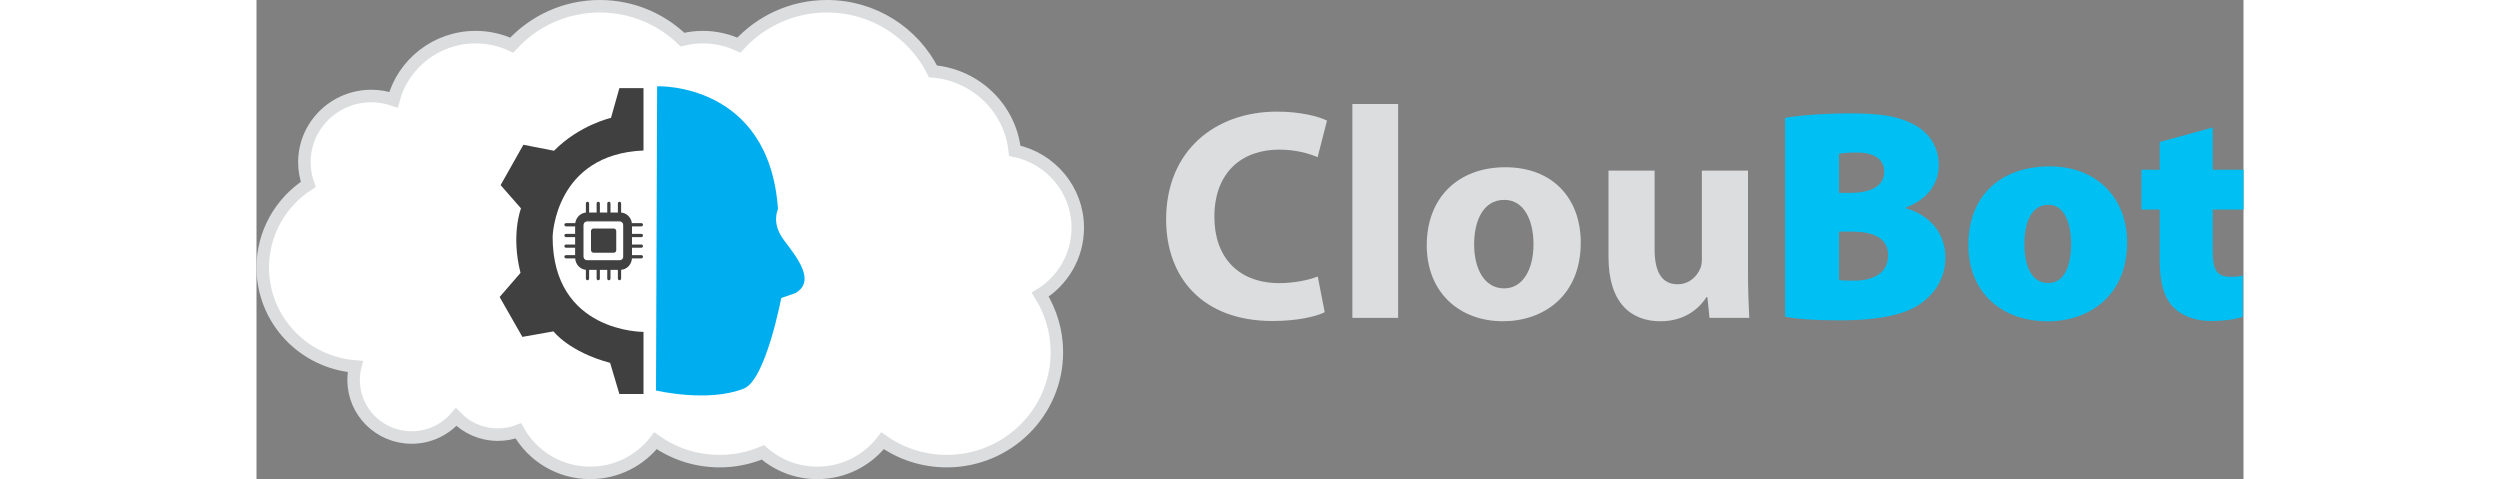 <?xml version="1.0" encoding="UTF-8"?><svg width="200px" id="Layer_1" xmlns="http://www.w3.org/2000/svg" viewBox="0 0 158.96 38.33"><rect x="0" y="0" width="158.96" height="38.33" fill="#808080" stroke="none"/><defs><style>.cls-1{fill:#00aeef;}.cls-2,.cls-3{fill:#fff;}.cls-3{stroke:#dcddde;}.cls-3,.cls-4{stroke-miterlimit:10;}.cls-4{fill:none;stroke:#404041;stroke-width:.08px;}.cls-5{fill:#00c0f3;}.cls-6{fill:#404041;}.cls-7{fill:#dcddde;}</style></defs><path class="cls-3" d="M65.7,18.22c0-3.03-2.16-5.56-5.04-6.16-.35-3.38-3.1-6.06-6.54-6.35-1.55-3.09-4.77-5.21-8.48-5.21-2.8,0-5.31,1.2-7.05,3.11-.88-.41-1.86-.64-2.89-.64-.56,0-1.1.07-1.62.2-1.71-1.65-4.04-2.67-6.61-2.67-2.8,0-5.31,1.2-7.05,3.11-.88-.41-1.86-.64-2.89-.64-3.15,0-5.8,2.13-6.57,5.01-.55-.19-1.15-.3-1.77-.3-2.96,0-5.36,2.37-5.36,5.3,0,.62.11,1.21.31,1.77-2.19,1.42-3.64,3.87-3.64,6.65,0,4.18,3.26,7.6,7.4,7.92-.09.35-.13.71-.13,1.09,0,2.54,2.08,4.59,4.64,4.59,1.43,0,2.71-.64,3.56-1.64.84.87,2.03,1.41,3.34,1.41.58,0,1.13-.1,1.64-.3,1.11,2,3.27,3.36,5.74,3.36,2.14,0,4.03-1.01,5.23-2.57,1.45,1.03,3.22,1.63,5.13,1.63,1.23,0,2.4-.25,3.46-.7,1.16,1.02,2.68,1.64,4.35,1.64,2.14,0,4.03-1.01,5.23-2.57,1.45,1.03,3.22,1.63,5.13,1.63,4.86,0,8.81-3.9,8.81-8.71,0-1.69-.49-3.27-1.33-4.61,1.8-1.11,3-3.09,3-5.35"/><path class="cls-1" d="M32.05,6.9s8.97-.35,9.67,9.84c0,0-.57,1.09.48,2.48s2.57,3.27.91,4.23l-1.13.39s-1.24,6.54-2.98,7.24c-2.85,1.15-7.04.16-7.04.16l.09-24.35h0Z"/><path class="cls-6" d="M30.96,7.05h-1.93l-.67,2.38s-2.52.56-4.56,2.63l-2.45-.48-1.82,3.23,1.63,1.86s-.82,2.08-.04,5.16l-1.67,1.93,1.82,3.19,2.49-.44s1.22,1.63,4.53,2.52l.74,2.49h1.93v-4.97s-7.27.07-7.27-7.61c0,0,.15-6.6,7.27-6.9v-4.97h0v-.02Z"/><path class="cls-6" d="M30.04,20.6c0,.55-.42.99-.94.99h-2.67c-.52,0-.94-.44-.94-.99v-2.61c0-.55.42-.99.94-.99h2.67c.52,0,.94.44.94.99v2.61h0Z"/><path class="cls-2" d="M29.38,20.52c0,.19-.15.34-.34.34h-2.58c-.19,0-.34-.15-.34-.34v-2.51c0-.19.15-.34.34-.34h2.58c.19,0,.34.15.34.34v2.51h0Z"/><path class="cls-4" d="M29.38,20.52c0,.19-.15.34-.34.34h-2.58c-.19,0-.34-.15-.34-.34v-2.51c0-.19.15-.34.34-.34h2.58c.19,0,.34.15.34.34v2.51h0Z"/><path class="cls-6" d="M28.78,20.01c0,.12-.09.21-.21.21h-1.6c-.11,0-.21-.09-.21-.21v-1.52c0-.12.09-.21.21-.21h1.6c.12,0,.21.09.21.21v1.52h0Z"/><path class="cls-6" d="M30.92,17.98c0,.07-.06.13-.13.13h-.72c-.07,0-.13-.06-.13-.13s.06-.13.13-.13h.72c.07,0,.13.06.13.13"/><path class="cls-6" d="M30.92,18.84c0,.07-.06.13-.13.13h-.72c-.07,0-.13-.06-.13-.13s.06-.13.13-.13h.72c.07,0,.13.06.13.13"/><path class="cls-6" d="M30.92,19.69c0,.07-.06.13-.13.13h-.72c-.07,0-.13-.06-.13-.13s.06-.13.13-.13h.72c.07,0,.13.06.13.13"/><path class="cls-6" d="M30.92,20.54c0,.07-.06.13-.13.13h-.72c-.07,0-.13-.06-.13-.13s.06-.13.13-.13h.72c.07,0,.13.06.13.13"/><path class="cls-6" d="M25.61,17.98c0,.07-.06.13-.13.13h-.72c-.07,0-.13-.06-.13-.13s.06-.13.13-.13h.72c.07,0,.13.06.13.13"/><path class="cls-6" d="M25.61,18.84c0,.07-.06.13-.13.13h-.72c-.07,0-.13-.06-.13-.13s.06-.13.13-.13h.72c.07,0,.13.06.13.13"/><path class="cls-6" d="M25.61,19.69c0,.07-.06.13-.13.13h-.72c-.07,0-.13-.06-.13-.13s.06-.13.13-.13h.72c.07,0,.13.06.13.13"/><path class="cls-6" d="M25.61,20.54c0,.07-.06.13-.13.13h-.72c-.07,0-.13-.06-.13-.13s.06-.13.13-.13h.72c.07,0,.13.06.13.13"/><path class="cls-6" d="M29.04,17.12c-.07,0-.13-.06-.13-.13v-.72c0-.07.06-.13.13-.13s.13.06.13.13v.72c0,.07-.06.13-.13.13"/><path class="cls-6" d="M28.19,17.12c-.07,0-.13-.06-.13-.13v-.72c0-.07.06-.13.13-.13s.13.06.13.13v.72c0,.07-.06.13-.13.13"/><path class="cls-6" d="M27.34,17.12c-.07,0-.13-.06-.13-.13v-.72c0-.07.06-.13.13-.13s.13.06.13.13v.72c0,.07-.06.13-.13.13"/><path class="cls-6" d="M26.48,17.12c-.07,0-.13-.06-.13-.13v-.72c0-.07.06-.13.13-.13s.13.06.13.13v.72c0,.07-.06.13-.13.13"/><path class="cls-6" d="M29.04,22.42c-.07,0-.13-.06-.13-.13v-.72c0-.07.06-.13.13-.13s.13.06.13.13v.72c0,.07-.06.13-.13.13"/><path class="cls-6" d="M28.19,22.42c-.07,0-.13-.06-.13-.13v-.72c0-.07.06-.13.13-.13s.13.06.13.13v.72c0,.07-.06.13-.13.13"/><path class="cls-6" d="M27.34,22.42c-.07,0-.13-.06-.13-.13v-.72c0-.07.06-.13.13-.13s.13.06.13.13v.72c0,.07-.06.13-.13.13"/><path class="cls-6" d="M26.48,22.42c-.07,0-.13-.06-.13-.13v-.72c0-.07.06-.13.13-.13s.13.06.13.13v.72c0,.07-.06.13-.13.13"/><path class="cls-7" d="M85.45,24.98c-.67.34-2.19.7-4.17.7-5.62,0-8.51-3.5-8.51-8.12,0-5.54,3.95-8.63,8.87-8.63,1.9,0,3.35.39,4,.72l-.75,2.92c-.75-.31-1.78-.6-3.08-.6-2.92,0-5.18,1.76-5.18,5.38,0,3.25,1.93,5.3,5.21,5.3,1.11,0,2.34-.24,3.06-.53l.56,2.87h0Z"/><polygon class="cls-7" points="87.67 8.32 91.33 8.32 91.33 25.43 87.67 25.43 87.67 8.32 87.67 8.32"/><path class="cls-7" d="M105.94,19.41c0,4.32-3.06,6.29-6.22,6.29-3.45,0-6.1-2.27-6.1-6.08s2.51-6.24,6.29-6.24,6.03,2.48,6.03,6.03M97.41,19.53c0,2.02.84,3.54,2.41,3.54,1.42,0,2.34-1.42,2.34-3.54,0-1.76-.67-3.54-2.34-3.54-1.76,0-2.41,1.81-2.41,3.54"/><path class="cls-7" d="M119.32,21.65c0,1.54.05,2.8.1,3.78h-3.18l-.17-1.66h-.07c-.46.72-1.57,1.93-3.69,1.93-2.38,0-4.15-1.5-4.15-5.13v-6.92h3.69v6.34c0,1.71.55,2.75,1.83,2.75,1.01,0,1.59-.7,1.83-1.28.1-.22.12-.51.12-.79v-7.02h3.69v8h0Z"/><path class="cls-5" d="M122.29,9.43c.99-.19,3.13-.36,5.13-.36,2.31,0,3.71.17,4.97.79,1.28.6,2.19,1.76,2.19,3.35,0,1.35-.75,2.68-2.65,3.4v.05c1.98.55,3.18,2.03,3.18,3.95,0,1.54-.75,2.75-1.83,3.57-1.2.92-3.23,1.45-6.7,1.45-1.98,0-3.42-.12-4.29-.29v-15.91h0ZM126.6,15.43h.87c1.86,0,2.75-.65,2.75-1.69,0-.94-.72-1.54-2.2-1.54-.72,0-1.13.05-1.42.1v3.13h0ZM126.6,22.4c.31.05.7.05,1.25.05,1.45,0,2.68-.58,2.68-2.02s-1.26-1.9-2.89-1.9h-1.04v3.88h0Z"/><path class="cls-5" d="M143.24,25.7c-3.54,0-6.29-2.24-6.29-6.1s2.48-6.29,6.53-6.29c3.71,0,6.17,2.51,6.17,6.08,0,4.32-3.09,6.32-6.39,6.32h-.03,0ZM143.36,22.64c1.18,0,1.81-1.23,1.81-3.13,0-1.64-.53-3.13-1.81-3.13-1.45,0-1.93,1.57-1.93,3.13,0,1.78.58,3.13,1.9,3.13h.03Z"/><path class="cls-5" d="M156.5,10.2v3.38h2.46v3.18h-2.46v3.4c0,1.4.31,1.98,1.37,1.98.51,0,.67,0,1.04-.1v3.3c-.51.19-1.47.34-2.58.34-1.28,0-2.34-.46-2.96-1.08-.72-.72-1.11-1.88-1.11-3.69v-4.15h-1.47v-3.18h1.47v-2.22l4.24-1.16h0Z"/></svg>
